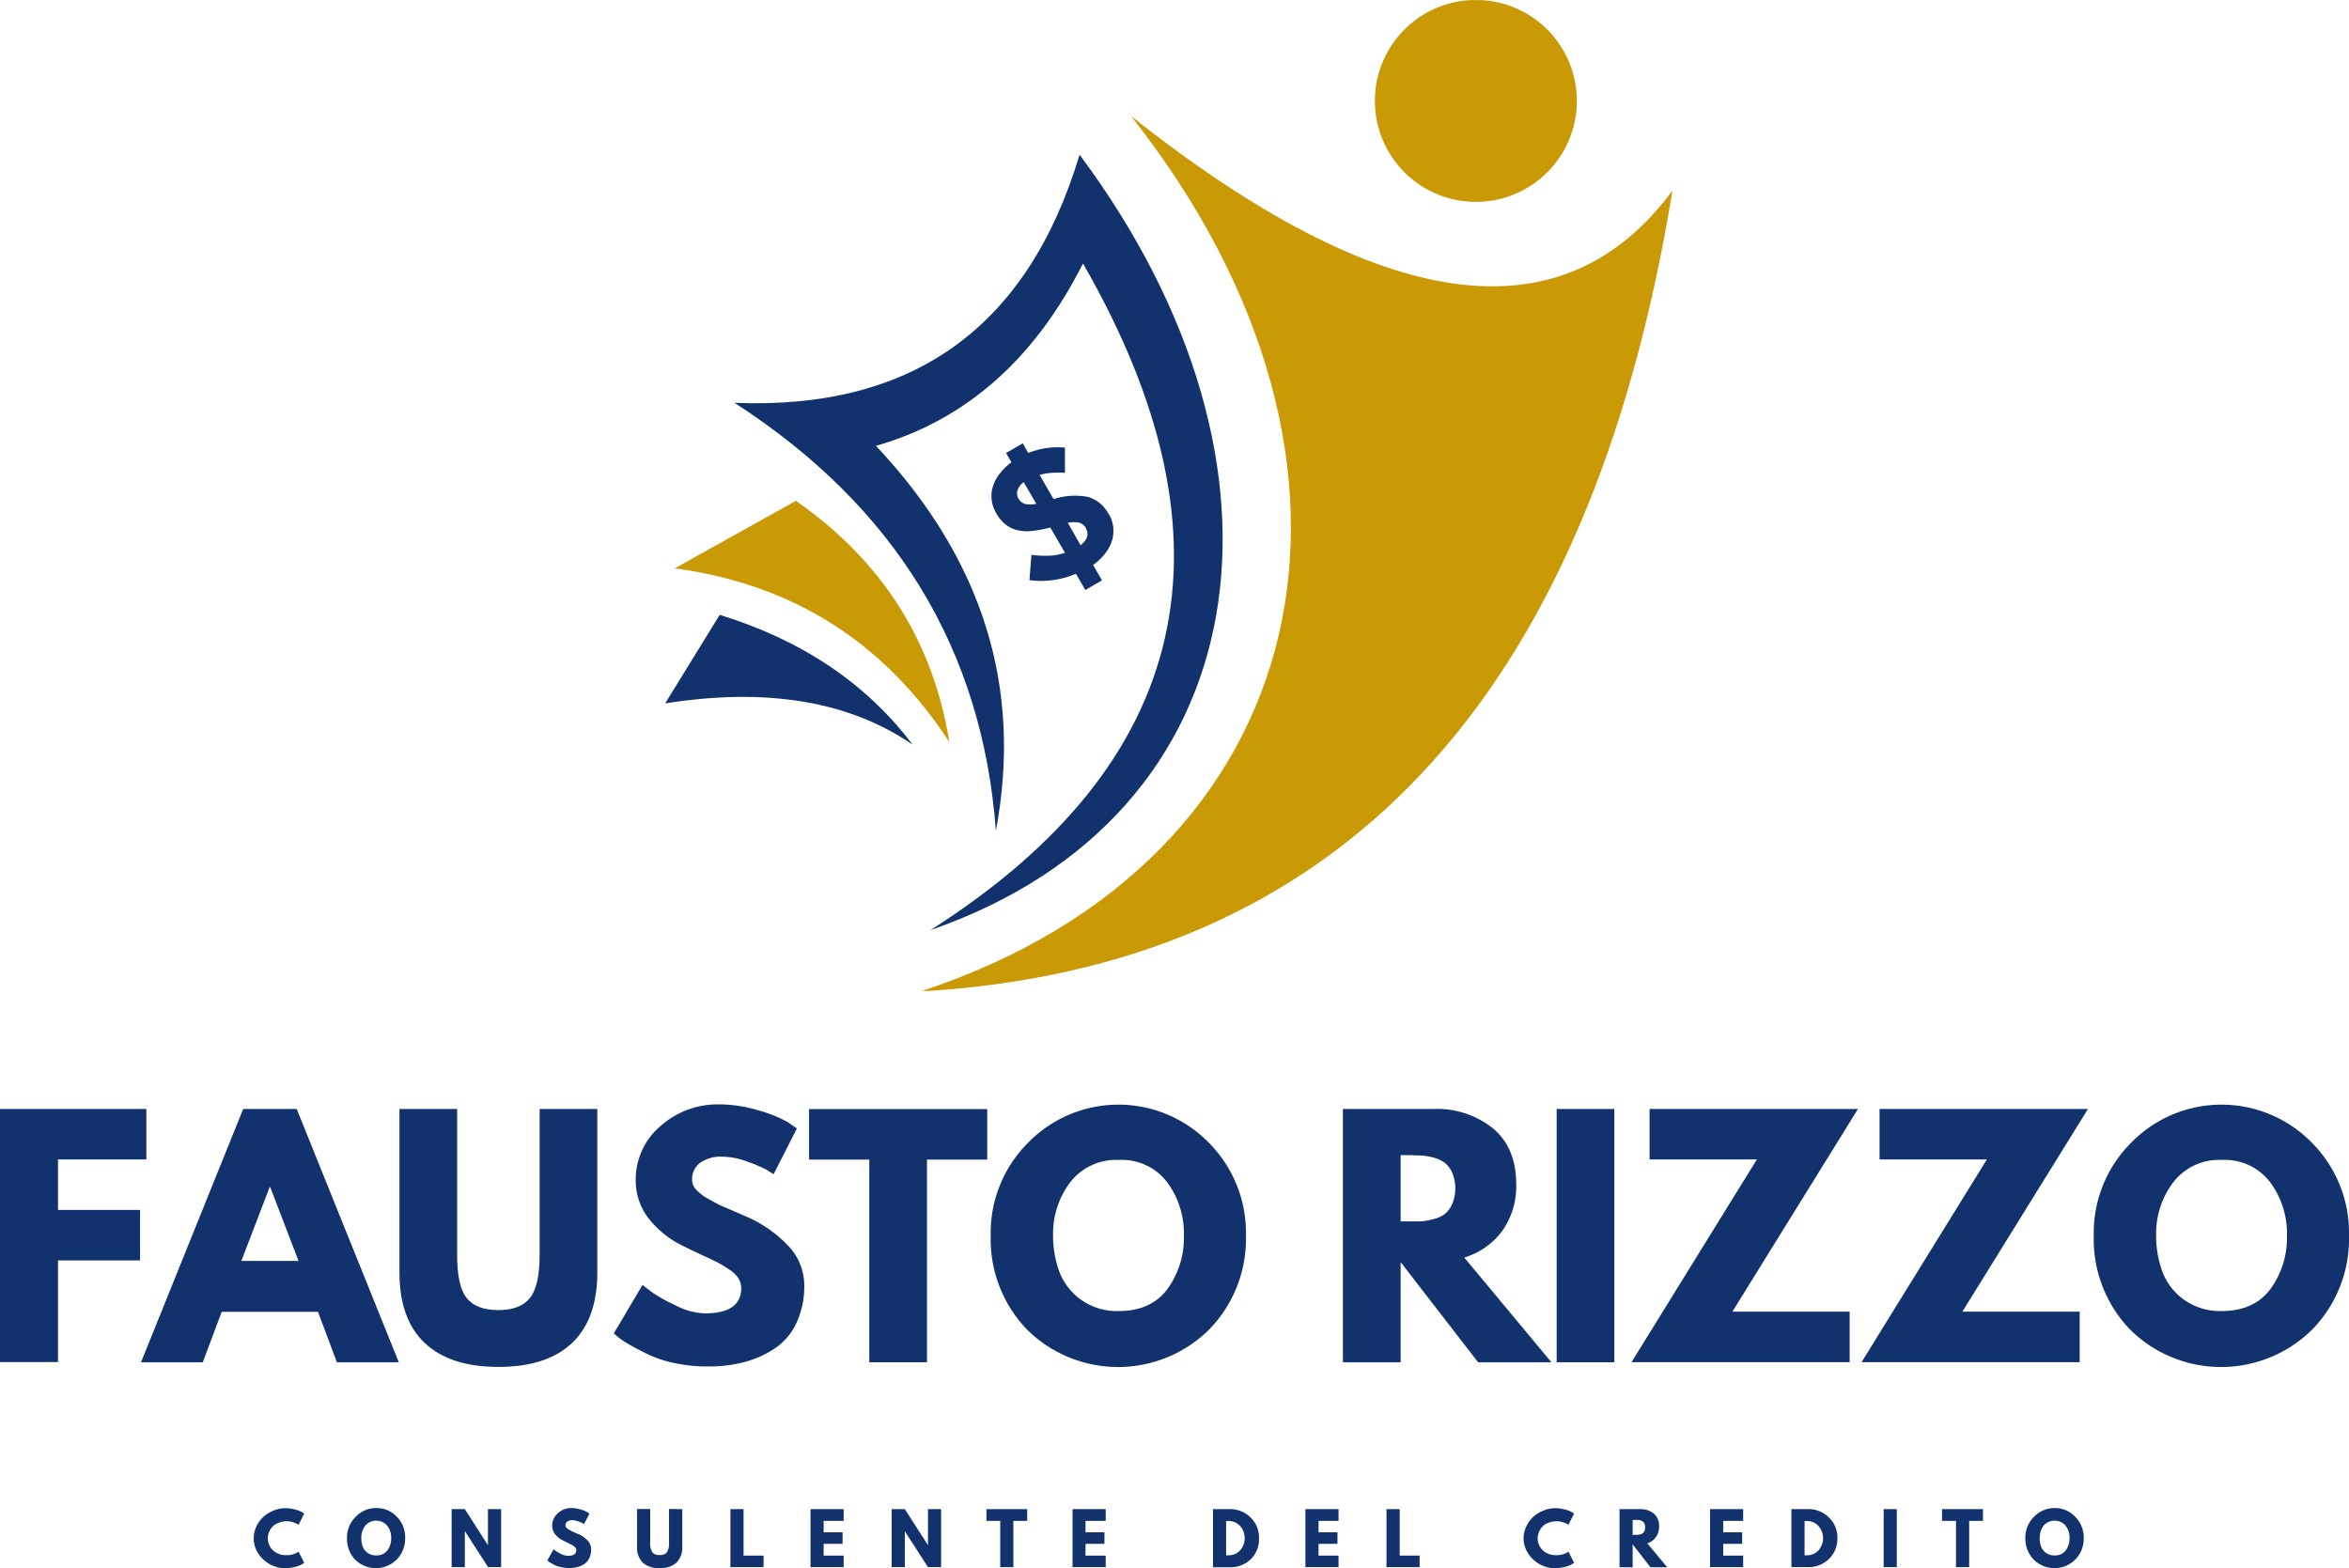 <svg id="Livello_1" data-name="Livello 1" xmlns="http://www.w3.org/2000/svg" xmlns:xlink="http://www.w3.org/1999/xlink" width="372.18" height="248.49" viewBox="0 0 372.18 248.49"><defs><clipPath id="clip-path" transform="translate(-17.81 -17.94)"><rect x="123.14" y="115" width="40.53" height="21.33" style="fill:none"/></clipPath><clipPath id="clip-path-2" transform="translate(-17.81 -17.94)"><rect x="162.33" y="35" width="120.81" height="139.96" style="fill:none"/></clipPath><clipPath id="clip-path-3" transform="translate(-17.81 -17.94)"><rect x="234.33" y="17.96" width="33.33" height="33.04" style="fill:none"/></clipPath></defs><g style="clip-path:url(#clip-path)"><path d="M131.82,115.4l-8.62,14q24.11-3.81,39.2,6.53-11-14.55-30.59-20.57Z" transform="translate(-17.81 -17.94)" style="fill:#12326e;fill-rule:evenodd"/></g><path d="M124.72,108q28,3.76,43.51,27.53-3.87-24-24.32-38.23Z" transform="translate(-17.81 -17.94)" style="fill:#c99906;fill-rule:evenodd"/><path d="M134.18,81.77q38.22,24.65,41.42,67.82,6.39-34-19-61,21.3-6.1,32.8-28.9,38,66.09-24.18,105.64c52.47-18.18,60.35-73.6,23.64-122.88Q176.55,83.5,134.19,81.77Z" transform="translate(-17.81 -17.94)" style="fill:#12326e;fill-rule:evenodd"/><g style="clip-path:url(#clip-path-2)"><path d="M197,36.32c43.7,55.3,29.81,118-33.36,138.73Q263,169.31,282.8,48.13,256.67,83.56,197,36.32Z" transform="translate(-17.81 -17.94)" style="fill:#c99906;fill-rule:evenodd"/></g><g style="clip-path:url(#clip-path-3)"><path d="M251.65,49.93a16,16,0,1,0-16-16A16,16,0,0,0,251.65,49.93Z" transform="translate(-17.81 -17.94)" style="fill:#c99906;fill-rule:evenodd"/></g><path d="M189.86,101.66c.52.91.25,1.81-.84,2.68L187,100.79a4.38,4.38,0,0,1,1.89,0,1.86,1.86,0,0,1,1,.87ZM182,97.77a4.09,4.09,0,0,1-1.87,0,1.85,1.85,0,0,1-.94-.81,1.69,1.69,0,0,1-.18-1.28,2.64,2.64,0,0,1,1-1.33l2,3.43Zm11.41,1.56a5.27,5.27,0,0,0-3.28-2.66,11,11,0,0,0-5.39.36l-2.21-3.83a8.65,8.65,0,0,1,1.94-.33,14.33,14.33,0,0,1,2.07,0v-4a12.51,12.51,0,0,0-5.81.85l-.87-1.53-2.65,1.53.85,1.47A9.43,9.43,0,0,0,176.21,93a5.9,5.9,0,0,0-1.07,2,5,5,0,0,0-.21,2.13,5.5,5.5,0,0,0,.73,2.15,6.09,6.09,0,0,0,1.47,1.77,5,5,0,0,0,1.87.9,6.79,6.79,0,0,0,2.33.12,18,18,0,0,0,2.89-.54l2.33,4a8.69,8.69,0,0,1-2.55.47,16.89,16.89,0,0,1-2.77-.14l-.31,4a13.19,13.19,0,0,0,3.71,0,14.22,14.22,0,0,0,3.66-1l1.48,2.57,2.64-1.53L191,107.47a9.41,9.41,0,0,0,1.9-1.81,6.35,6.35,0,0,0,1.08-2,5.55,5.55,0,0,0,.22-2.14,5.27,5.27,0,0,0-.72-2.15Z" transform="translate(-17.81 -17.94)" style="fill:#12326e;fill-rule:evenodd"/><path d="M41,193.67v8H27v8H40v8H27v16.1H17.81V193.67Z" transform="translate(-17.81 -17.94)" style="fill:#12326e"/><path d="M64.82,193.67,81,233.81H71.19l-3-8H52.94l-3,8H40.15l16.19-40.14Zm.29,24.08-4.48-11.69h-.1l-4.48,11.69Z" transform="translate(-17.81 -17.94)" style="fill:#12326e"/><path d="M112.45,193.67v25.89q0,7.4-4,11.19c-2.66,2.53-6.54,3.79-11.67,3.79s-9-1.26-11.68-3.79-4-6.26-4-11.19V193.67h9.14v23.2q0,4.88,1.52,6.77t5,1.9q3.47,0,5-1.9t1.55-6.77v-23.2Z" transform="translate(-17.81 -17.94)" style="fill:#12326e"/><path d="M131.62,192.94a21.8,21.8,0,0,1,6.37.95,21.19,21.19,0,0,1,4.63,1.86l1.45,1L140.39,204l-1.23-.75a21.2,21.2,0,0,0-2.92-1.23,11.51,11.51,0,0,0-4-.79,5.63,5.63,0,0,0-3.54,1,3.18,3.18,0,0,0-1.23,2.62,2.33,2.33,0,0,0,.58,1.54,7.5,7.5,0,0,0,2,1.53c.95.53,1.77,1,2.48,1.27l3.34,1.45a19.91,19.91,0,0,1,6.62,4.5,9.11,9.11,0,0,1,2.75,6.46,13.71,13.71,0,0,1-1.25,6,9.84,9.84,0,0,1-3.4,4,15.89,15.89,0,0,1-4.79,2.16,21.82,21.82,0,0,1-5.68.71A24.79,24.79,0,0,1,125,234a19.47,19.47,0,0,1-4.23-1.31c-1.14-.55-2.17-1.07-3.08-1.59a12.69,12.69,0,0,1-2-1.33l-.63-.54,4.56-7.69c.39.33.93.75,1.61,1.25a25.11,25.11,0,0,0,3.62,2,10.72,10.72,0,0,0,4.61,1.27q5.79,0,5.79-4a3,3,0,0,0-.42-1.52,4.7,4.7,0,0,0-1.46-1.41,18.56,18.56,0,0,0-1.85-1.13c-.53-.27-1.41-.69-2.62-1.25s-2.11-1-2.69-1.29a15.35,15.35,0,0,1-5.67-4.5,9.68,9.68,0,0,1-2-5.83,11.07,11.07,0,0,1,4-8.82A13.59,13.59,0,0,1,131.62,192.94Z" transform="translate(-17.81 -17.94)" style="fill:#12326e"/><path d="M146,201.69v-8h28.23v8h-9.55v32.12h-9.14V201.69Z" transform="translate(-17.81 -17.94)" style="fill:#12326e"/><path d="M174.78,213.71A20.16,20.16,0,0,1,180.72,199a20,20,0,0,1,28.6,0,20.23,20.23,0,0,1,5.9,14.75,20.57,20.57,0,0,1-5.79,14.83,20.5,20.5,0,0,1-28.94,0A20.63,20.63,0,0,1,174.78,213.71Zm9.88,0a16.59,16.59,0,0,0,1,5.77,9.73,9.73,0,0,0,3.42,4.41,9.84,9.84,0,0,0,6,1.8q5.1,0,7.71-3.5a13.86,13.86,0,0,0,2.6-8.48,13.62,13.62,0,0,0-2.66-8.44,9,9,0,0,0-7.65-3.52,9.16,9.16,0,0,0-7.69,3.52A13.51,13.51,0,0,0,184.66,213.71Z" transform="translate(-17.81 -17.94)" style="fill:#12326e"/><path d="M230.58,193.67h14.35a14.15,14.15,0,0,1,9.44,3.08q3.67,3.09,3.67,8.83a12.17,12.17,0,0,1-2.23,7.44,11.63,11.63,0,0,1-6,4.19l13.81,16.6H252l-12.27-15.87v15.87h-9.15Zm9.15,17.81h1.08c.83,0,1.54,0,2.12,0a11,11,0,0,0,2-.36,4.85,4.85,0,0,0,1.8-.81,4.3,4.3,0,0,0,1.16-1.56,6.45,6.45,0,0,0,0-5,4.13,4.13,0,0,0-1.16-1.54,4.86,4.86,0,0,0-1.8-.84,10,10,0,0,0-2-.33c-.58,0-1.29-.06-2.12-.06h-1.08Z" transform="translate(-17.81 -17.94)" style="fill:#12326e"/><path d="M273.59,193.67v40.14h-9.14V193.67Z" transform="translate(-17.81 -17.94)" style="fill:#12326e"/><path d="M312.19,193.67l-19.9,32.12h18.58v8H276.31l19.86-32.12h-17v-8Z" transform="translate(-17.81 -17.94)" style="fill:#12326e"/><path d="M348.63,193.67l-19.9,32.12h18.59v8H312.76l19.85-32.12h-17v-8Z" transform="translate(-17.81 -17.94)" style="fill:#12326e"/><path d="M349.55,213.71A20.16,20.16,0,0,1,355.49,199a20,20,0,0,1,28.6,0,20.23,20.23,0,0,1,5.9,14.75,20.57,20.57,0,0,1-5.79,14.83,20.5,20.5,0,0,1-28.94,0A20.63,20.63,0,0,1,349.55,213.71Zm9.88,0a16.59,16.59,0,0,0,1,5.77,9.64,9.64,0,0,0,3.41,4.41,9.84,9.84,0,0,0,6,1.8q5.1,0,7.71-3.5a13.8,13.8,0,0,0,2.61-8.48,13.63,13.63,0,0,0-2.67-8.44,9,9,0,0,0-7.65-3.52,9.13,9.13,0,0,0-7.68,3.52A13.46,13.46,0,0,0,359.43,213.71Z" transform="translate(-17.81 -17.94)" style="fill:#12326e"/><path d="M63.3,264.37a3,3,0,0,0,.94-.14,3.93,3.93,0,0,0,.66-.27l.21-.15.9,1.77-.13.11-.37.2a2.78,2.78,0,0,1-.61.25,4.71,4.71,0,0,1-.83.19,5.49,5.49,0,0,1-1.08.11,4.94,4.94,0,0,1-2.42-.63,4.88,4.88,0,0,1-1.85-1.73,4.22,4.22,0,0,1-.71-2.37,4.28,4.28,0,0,1,.41-1.86,5,5,0,0,1,1.09-1.52,5.21,5.21,0,0,1,1.6-1,4.77,4.77,0,0,1,1.88-.4,5.7,5.7,0,0,1,1.64.23,4,4,0,0,1,1.07.42l.31.21-.9,1.77-.25-.15a3.4,3.4,0,0,0-.62-.25,2.77,2.77,0,0,0-.94-.16,3.42,3.42,0,0,0-1.35.25,2.45,2.45,0,0,0-1,.64,3,3,0,0,0-.52.86,2.35,2.35,0,0,0-.19.93,2.66,2.66,0,0,0,.79,1.9A3,3,0,0,0,63.3,264.37Z" transform="translate(-17.81 -17.94)" style="fill:#12326e"/><path d="M72.79,261.66a4.59,4.59,0,0,1,1.36-3.35,4.42,4.42,0,0,1,3.27-1.4,4.37,4.37,0,0,1,3.27,1.38A4.63,4.63,0,0,1,82,261.66a4.73,4.73,0,0,1-1.33,3.4,4.67,4.67,0,0,1-6.61,0A4.77,4.77,0,0,1,72.79,261.66Zm2.27,0a4.05,4.05,0,0,0,.21,1.34,2.32,2.32,0,0,0,.77,1,2.24,2.24,0,0,0,1.38.41,2.1,2.1,0,0,0,1.77-.79,3.19,3.19,0,0,0,.6-2,3.08,3.08,0,0,0-.62-1.91,2.3,2.3,0,0,0-3.5,0A3.07,3.07,0,0,0,75.06,261.66Z" transform="translate(-17.81 -17.94)" style="fill:#12326e"/><path d="M91.46,260.58v5.69H89.37v-9.19h2.09l3.66,5.71h0v-5.71h2.09v9.19H95.14l-3.66-5.69Z" transform="translate(-17.81 -17.94)" style="fill:#12326e"/><path d="M108.34,256.91a4.79,4.79,0,0,1,1.46.23,4.26,4.26,0,0,1,1.06.42l.34.23-.86,1.67a1.28,1.28,0,0,0-.27-.17,3.48,3.48,0,0,0-.66-.27,2.48,2.48,0,0,0-.92-.19,1.28,1.28,0,0,0-.81.23.66.66,0,0,0-.27.58.6.6,0,0,0,.12.36,1.88,1.88,0,0,0,.46.35l.56.29.77.34a4.42,4.42,0,0,1,1.52,1,2.05,2.05,0,0,1,.63,1.48,3,3,0,0,1-.29,1.37,2.39,2.39,0,0,1-.77.94,3.66,3.66,0,0,1-1.11.48,4.85,4.85,0,0,1-1.29.17,5.86,5.86,0,0,1-1.19-.13,5.28,5.28,0,0,1-1-.29c-.25-.13-.48-.24-.68-.36a2.38,2.38,0,0,1-.46-.31l-.15-.12,1-1.77c.1.08.22.18.38.29a6.89,6.89,0,0,0,.81.46,2.57,2.57,0,0,0,1.06.29c.89,0,1.34-.3,1.34-.9a.66.66,0,0,0-.11-.35.71.71,0,0,0-.33-.31,2.19,2.19,0,0,0-.42-.25l-.6-.3c-.28-.13-.48-.24-.61-.31a3.53,3.53,0,0,1-1.29-1,2.26,2.26,0,0,1-.46-1.33,2.57,2.57,0,0,1,.9-2A3.08,3.08,0,0,1,108.34,256.91Z" transform="translate(-17.81 -17.94)" style="fill:#12326e"/><path d="M125.91,257.08V263a3.38,3.38,0,0,1-.91,2.56,3.83,3.83,0,0,1-2.69.86,3.77,3.77,0,0,1-2.67-.86,3.41,3.41,0,0,1-.89-2.56v-5.94h2.08v5.31a2.65,2.65,0,0,0,.35,1.57,1.43,1.43,0,0,0,1.15.41,1.37,1.37,0,0,0,1.13-.41,2.65,2.65,0,0,0,.35-1.57v-5.31Z" transform="translate(-17.81 -17.94)" style="fill:#12326e"/><path d="M135.62,257.08v7.36h3.17v1.83h-5.25v-9.19Z" transform="translate(-17.81 -17.94)" style="fill:#12326e"/><path d="M151.48,257.08v1.86h-3.17v1.81h3v1.83h-3v1.86h3.17v1.83h-5.25v-9.19Z" transform="translate(-17.81 -17.94)" style="fill:#12326e"/><path d="M161.17,260.58v5.69h-2.08v-9.19h2.08l3.67,5.71h0v-5.71h2.08v9.19h-2.08l-3.67-5.69Z" transform="translate(-17.81 -17.94)" style="fill:#12326e"/><path d="M174.1,258.94v-1.86h6.46v1.86h-2.19v7.33h-2.08v-7.33Z" transform="translate(-17.81 -17.94)" style="fill:#12326e"/><path d="M193,257.08v1.86H189.8v1.81h3v1.83h-3v1.86H193v1.83h-5.25v-9.19Z" transform="translate(-17.81 -17.94)" style="fill:#12326e"/><path d="M210,257.08h2.67a4.57,4.57,0,0,1,3.27,1.31,4.39,4.39,0,0,1,1.35,3.27A4.44,4.44,0,0,1,216,265a4.59,4.59,0,0,1-3.27,1.29H210Zm2.08,7.31h.34a2.44,2.44,0,0,0,1.87-.77,2.93,2.93,0,0,0,0-3.87,2.43,2.43,0,0,0-1.87-.79h-.34Z" transform="translate(-17.81 -17.94)" style="fill:#12326e"/><path d="M229.89,257.08v1.86h-3.17v1.81h3v1.83h-3v1.86h3.17v1.83h-5.25v-9.19Z" transform="translate(-17.81 -17.94)" style="fill:#12326e"/><path d="M239.58,257.08v7.36h3.16v1.83h-5.25v-9.19Z" transform="translate(-17.81 -17.94)" style="fill:#12326e"/><path d="M264.5,264.37a3,3,0,0,0,.94-.14,4.11,4.11,0,0,0,.67-.27l.21-.15.89,1.77-.12.11c-.06,0-.19.09-.38.2a2.7,2.7,0,0,1-.6.25,4.85,4.85,0,0,1-.84.19,5.42,5.42,0,0,1-1.08.11,4.94,4.94,0,0,1-2.42-.63,5,5,0,0,1-1.85-1.73,4.32,4.32,0,0,1-.29-4.23,4.77,4.77,0,0,1,1.08-1.52,5.14,5.14,0,0,1,1.61-1,4.69,4.69,0,0,1,1.87-.4,5.77,5.77,0,0,1,1.65.23,4,4,0,0,1,1.06.42l.31.21-.89,1.77-.25-.15a3.29,3.29,0,0,0-.63-.25,2.77,2.77,0,0,0-.94-.16,3.42,3.42,0,0,0-1.35.25,2.45,2.45,0,0,0-1,.64,3.19,3.19,0,0,0-.52.86,2.35,2.35,0,0,0-.19.93,2.66,2.66,0,0,0,.79,1.9A3,3,0,0,0,264.5,264.37Z" transform="translate(-17.81 -17.94)" style="fill:#12326e"/><path d="M274.41,257.08h3.29a3.22,3.22,0,0,1,2.15.71,2.52,2.52,0,0,1,.83,2,2.79,2.79,0,0,1-.5,1.71,2.57,2.57,0,0,1-1.37,1l3.16,3.79h-2.66l-2.82-3.63v3.63h-2.08Zm2.08,4.08h.73a2.78,2.78,0,0,0,.46-.08,1.17,1.17,0,0,0,.42-.19.82.82,0,0,0,.27-.35,1.5,1.5,0,0,0,.1-.58,1.42,1.42,0,0,0-.1-.57.89.89,0,0,0-.27-.35,1,1,0,0,0-.42-.19,1.94,1.94,0,0,0-.46-.06l-.48,0h-.25Z" transform="translate(-17.81 -17.94)" style="fill:#12326e"/><path d="M294,257.08v1.86h-3.16v1.81h3v1.83h-3v1.86H294v1.83h-5.25v-9.19Z" transform="translate(-17.81 -17.94)" style="fill:#12326e"/><path d="M301.64,257.08h2.67a4.55,4.55,0,0,1,3.27,1.31,4.39,4.39,0,0,1,1.35,3.27,4.44,4.44,0,0,1-1.35,3.32,4.58,4.58,0,0,1-3.27,1.29h-2.67Zm2.09,7.31h.33a2.44,2.44,0,0,0,1.87-.77,2.93,2.93,0,0,0,0-3.87,2.43,2.43,0,0,0-1.87-.79h-.33Z" transform="translate(-17.81 -17.94)" style="fill:#12326e"/><path d="M318.34,257.08v9.19h-2.08v-9.19Z" transform="translate(-17.81 -17.94)" style="fill:#12326e"/><path d="M325.51,258.94v-1.86H332v1.86h-2.19v7.33h-2.09v-7.33Z" transform="translate(-17.81 -17.94)" style="fill:#12326e"/><path d="M338.71,261.66a4.62,4.62,0,0,1,1.35-3.35,4.46,4.46,0,0,1,3.28-1.4,4.37,4.37,0,0,1,3.27,1.38,4.63,4.63,0,0,1,1.35,3.37,4.73,4.73,0,0,1-1.33,3.4,4.67,4.67,0,0,1-6.61,0A4.77,4.77,0,0,1,338.71,261.66Zm2.27,0a4.05,4.05,0,0,0,.21,1.34,2.32,2.32,0,0,0,.77,1,2.24,2.24,0,0,0,1.38.41,2.1,2.1,0,0,0,1.77-.79,3.19,3.19,0,0,0,.6-2,3.08,3.08,0,0,0-.62-1.91,2.3,2.3,0,0,0-3.5,0A3.07,3.07,0,0,0,341,261.66Z" transform="translate(-17.81 -17.94)" style="fill:#12326e"/></svg>